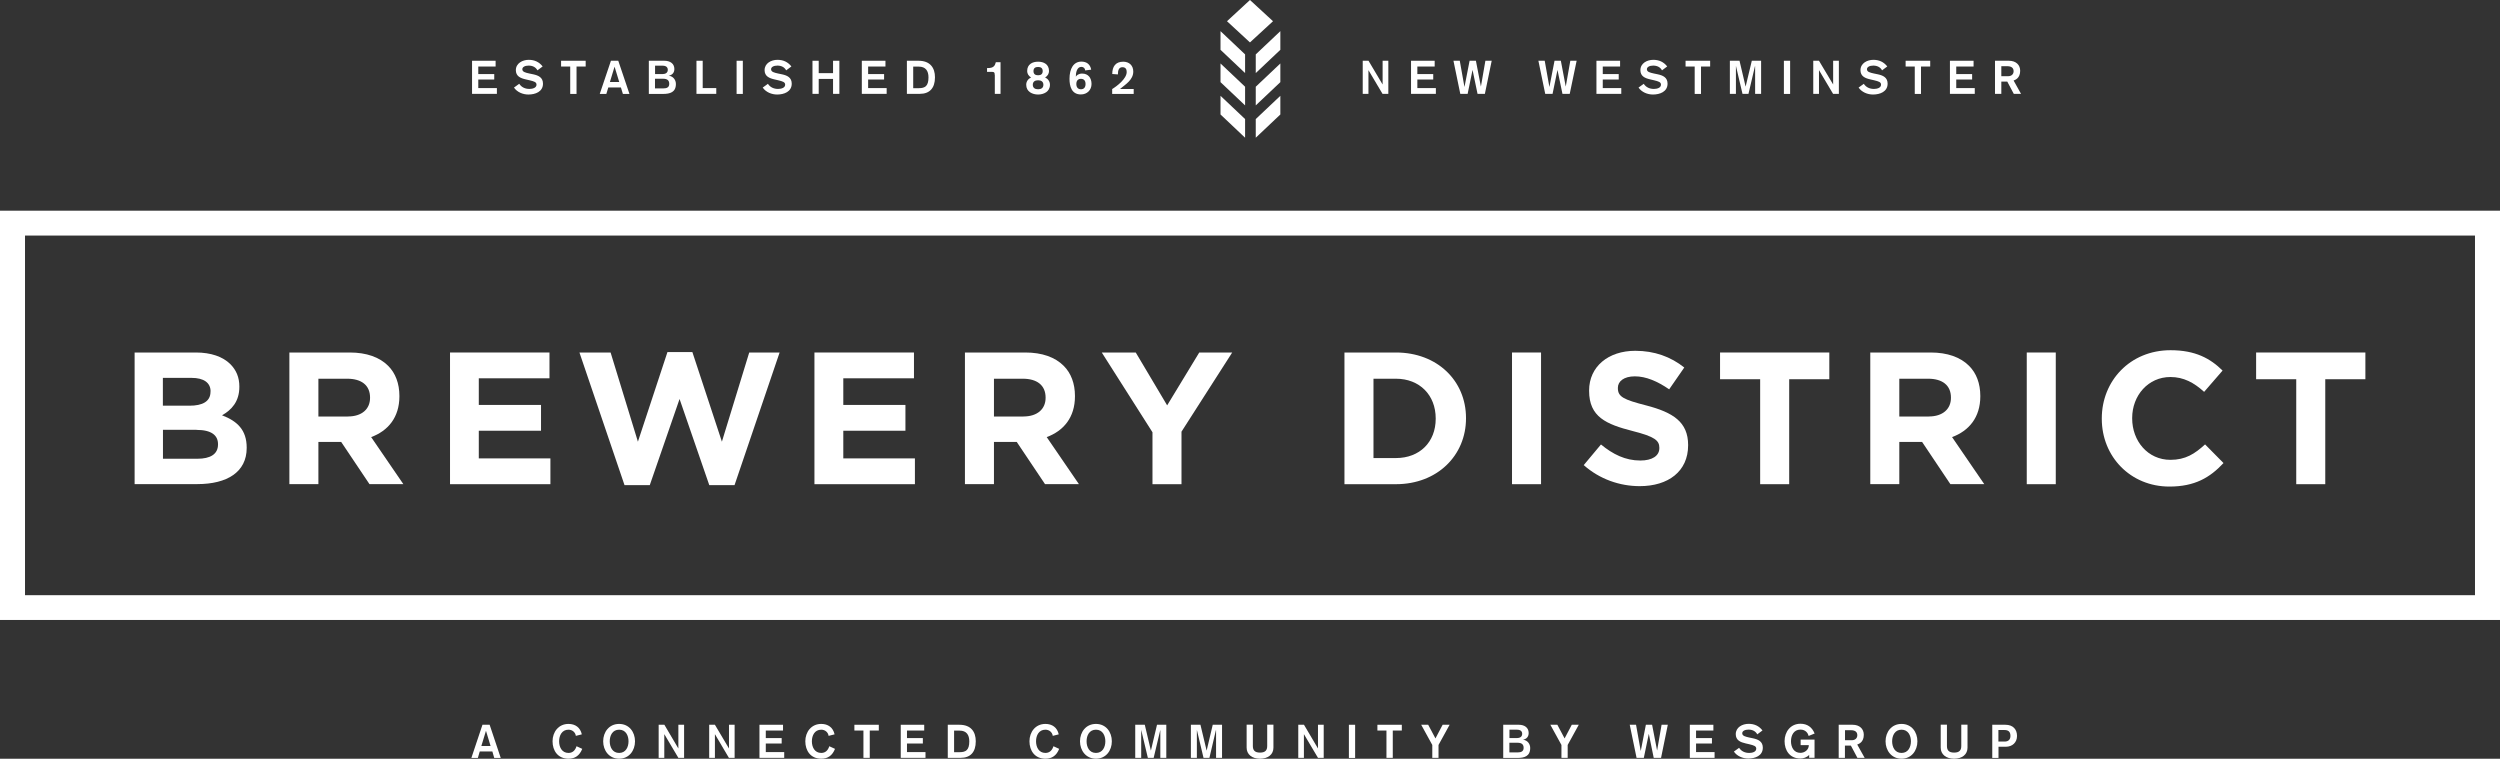 <svg width="201" height="61" viewBox="0 0 201 61" fill="white" xmlns="http://www.w3.org/2000/svg">
<rect x="0" y="0" width="201" height="61" fill="#333333" stroke="none"/>
<path d="M10.823 28.341H15.744C16.959 28.341 17.913 28.675 18.517 29.275C19.004 29.76 19.244 30.353 19.244 31.076V31.104C19.244 32.298 18.606 32.966 17.851 33.389C19.079 33.86 19.834 34.57 19.834 35.989V36.016C19.834 37.954 18.256 38.922 15.867 38.922H10.823V28.334V28.341ZM16.931 31.472C16.931 30.776 16.389 30.381 15.401 30.381H13.095V32.618H15.243C16.272 32.618 16.924 32.284 16.924 31.5V31.465L16.931 31.472ZM15.799 34.556H13.102V36.883H15.874C16.904 36.883 17.528 36.521 17.528 35.736V35.709C17.528 34.999 17 34.563 15.799 34.563" />
<path d="M23.273 28.341H28.118C29.463 28.341 30.513 28.716 31.207 29.412C31.797 29.999 32.112 30.838 32.112 31.834V31.861C32.112 33.574 31.186 34.645 29.841 35.143L32.428 38.922H29.704L27.432 35.532H25.599V38.922H23.266V28.334L23.273 28.341ZM27.967 33.485C29.107 33.485 29.752 32.878 29.752 31.991V31.963C29.752 30.967 29.052 30.449 27.919 30.449H25.599V33.492H27.96L27.967 33.485Z" />
<path d="M36.182 28.341H44.178V30.415H38.495V32.557H43.498V34.631H38.495V36.855H44.253V38.929H36.182V28.341Z" />
<path d="M46.587 28.341H49.092L51.288 35.511L53.663 28.307H55.667L58.041 35.511L60.238 28.341H62.681L59.057 39.004H57.026L54.637 32.079L52.242 39.004H50.211L46.587 28.341Z" />
<path d="M65.481 28.341H73.483V30.415H67.801V32.557H72.797V34.631H67.801V36.855H73.559V38.929H65.481V28.341Z" />
<path d="M77.588 28.341H82.433C83.778 28.341 84.828 28.716 85.521 29.412C86.112 29.999 86.427 30.838 86.427 31.834V31.861C86.427 33.574 85.501 34.645 84.156 35.143L86.743 38.922H84.018L81.746 35.532H79.914V38.922H77.581V28.334L77.588 28.341ZM82.282 33.485C83.414 33.485 84.066 32.878 84.066 31.991V31.963C84.066 30.967 83.366 30.449 82.234 30.449H79.914V33.492H82.275L82.282 33.485Z" />
<path d="M92.659 34.754L88.582 28.341H91.314L93.839 32.591L96.42 28.341H99.069L94.992 34.706V38.929H92.659V34.754Z" />
<path d="M108.094 28.341H112.233C115.568 28.341 117.867 30.626 117.867 33.608V33.635C117.867 36.616 115.561 38.929 112.233 38.929H108.094V28.341ZM110.428 30.442V36.828H112.233C114.14 36.828 115.431 35.545 115.431 33.669V33.642C115.431 31.766 114.14 30.449 112.233 30.449H110.428V30.442Z" />
<path d="M123.9 28.341H121.566V38.929H123.9V28.341Z" />
<path d="M127.338 37.387L128.718 35.736C129.672 36.521 130.674 37.026 131.882 37.026C132.836 37.026 133.412 36.651 133.412 36.03V36.002C133.412 35.416 133.048 35.109 131.278 34.658C129.143 34.112 127.764 33.526 127.764 31.424V31.397C127.764 29.473 129.308 28.204 131.477 28.204C133.021 28.204 134.339 28.689 135.416 29.548L134.201 31.302C133.261 30.654 132.335 30.258 131.442 30.258C130.55 30.258 130.077 30.667 130.077 31.179V31.206C130.077 31.902 130.53 32.127 132.362 32.598C134.51 33.157 135.725 33.928 135.725 35.777V35.804C135.725 37.906 134.119 39.086 131.834 39.086C130.228 39.086 128.608 38.527 127.331 37.394" />
<path d="M141.517 30.49H138.292V28.341H147.077V30.49H143.851V38.929H141.517V30.49Z" />
<path d="M150.378 28.341H155.223C156.568 28.341 157.618 28.716 158.311 29.412C158.902 29.999 159.217 30.838 159.217 31.834V31.861C159.217 33.574 158.291 34.645 156.946 35.143L159.533 38.922H156.808L154.537 35.532H152.704V38.922H150.371V28.334L150.378 28.341ZM155.072 33.485C156.204 33.485 156.856 32.878 156.856 31.991V31.963C156.856 30.967 156.156 30.449 155.024 30.449H152.704V33.492H155.065L155.072 33.485Z" />
<path d="M165.284 28.341H162.951V38.929H165.284V28.341Z" />
<path d="M168.984 33.662V33.635C168.984 30.626 171.255 28.157 174.515 28.157C176.512 28.157 177.713 28.825 178.695 29.794L177.212 31.506C176.396 30.763 175.558 30.312 174.502 30.312C172.717 30.312 171.427 31.793 171.427 33.608V33.642C171.427 35.457 172.683 36.971 174.502 36.971C175.716 36.971 176.458 36.487 177.288 35.73L178.77 37.23C177.679 38.397 176.464 39.12 174.419 39.12C171.296 39.12 168.984 36.719 168.984 33.676" />
<path d="M184.618 30.49H181.392V28.341H190.177V30.49H186.951V38.929H184.618V30.49Z" />
<path d="M201 49.845H0V16.94H201V49.845ZM2.011 47.853H198.989V18.939H2.011V47.853Z" />
<path d="M37.953 4.885H39.847V5.349H38.454V5.956H39.737V6.393H38.454V7.082H39.95V7.546H37.953V4.885Z" />
<path d="M41.755 6.747C41.941 7.027 42.236 7.15 42.565 7.15C42.812 7.15 43.135 7.068 43.135 6.809C43.135 6.597 42.943 6.543 42.579 6.454L42.284 6.386C41.851 6.29 41.474 6.133 41.474 5.642C41.474 5.083 42.016 4.81 42.51 4.81C42.97 4.81 43.347 4.98 43.629 5.342L43.21 5.656C43.08 5.41 42.833 5.274 42.503 5.274C42.215 5.274 41.995 5.383 41.995 5.567C41.995 5.785 42.249 5.84 42.551 5.908L42.881 5.977C43.279 6.065 43.656 6.222 43.656 6.727C43.656 7.375 43.039 7.6 42.483 7.6C42.037 7.6 41.577 7.409 41.323 7.041L41.748 6.734L41.755 6.747Z" />
<path d="M45.846 5.349H45.111V4.885H47.088V5.349H46.353V7.552H45.846V5.349Z" />
<path d="M49.119 4.885H49.709L50.609 7.552H50.08L49.922 7.034H48.907L48.749 7.552H48.22L49.119 4.885ZM49.414 5.369H49.408L49.037 6.591H49.785L49.414 5.369Z" />
<path d="M52.16 4.885H53.422C53.862 4.885 54.219 5.103 54.219 5.547C54.219 5.84 54.054 6.031 53.766 6.086C54.136 6.133 54.342 6.434 54.342 6.754C54.342 7.423 53.862 7.552 53.306 7.552H52.166V4.885H52.16ZM52.667 5.956H53.265C53.484 5.956 53.69 5.867 53.69 5.615C53.69 5.41 53.56 5.281 53.265 5.281H52.667V5.956ZM52.667 7.109H53.319C53.628 7.109 53.807 7.014 53.807 6.741C53.807 6.44 53.621 6.331 53.313 6.331H52.661V7.109H52.667Z" />
<path d="M55.996 4.885H56.497V7.082H57.588V7.546H55.996V4.885Z" />
<path d="M59.723 4.885H59.222V7.552H59.723V4.885Z" />
<path d="M61.747 6.747C61.933 7.027 62.228 7.15 62.557 7.15C62.804 7.15 63.127 7.068 63.127 6.809C63.127 6.597 62.928 6.543 62.571 6.454L62.276 6.386C61.85 6.29 61.473 6.133 61.473 5.642C61.473 5.083 62.008 4.81 62.509 4.81C62.969 4.81 63.346 4.98 63.628 5.342L63.209 5.656C63.079 5.41 62.832 5.274 62.502 5.274C62.214 5.274 61.995 5.383 61.995 5.567C61.995 5.785 62.248 5.84 62.55 5.908L62.88 5.977C63.278 6.065 63.655 6.222 63.655 6.727C63.655 7.375 63.038 7.6 62.482 7.6C62.036 7.6 61.576 7.409 61.322 7.041L61.747 6.734V6.747Z" />
<path d="M65.323 4.885H65.824V5.881H66.977V4.885H67.485V7.546H66.977V6.345H65.824V7.546H65.323V4.885Z" />
<path d="M69.29 4.885H71.191V5.349H69.798V5.956H71.081V6.393H69.798V7.082H71.287V7.546H69.29V4.885Z" />
<path d="M72.914 4.885H73.854C74.781 4.885 75.172 5.451 75.172 6.215C75.172 7.082 74.746 7.546 73.95 7.546H72.914V4.878V4.885ZM73.422 7.089H73.881C74.382 7.089 74.65 6.911 74.65 6.222C74.65 5.697 74.424 5.356 73.868 5.356H73.422V7.095V7.089Z" />
<path d="M79.976 6.031C79.976 5.826 79.935 5.779 79.763 5.779H79.358V5.472H79.434C79.887 5.472 79.996 5.281 80.065 5.001H80.443V7.546H79.983V6.024L79.976 6.031Z" />
<path d="M84.341 5.717C84.341 5.908 84.231 6.12 84.025 6.222C84.265 6.345 84.416 6.55 84.416 6.816C84.416 7.375 83.908 7.6 83.462 7.6C83.016 7.6 82.508 7.382 82.508 6.816C82.508 6.55 82.659 6.345 82.9 6.222C82.694 6.12 82.584 5.908 82.584 5.717C82.584 5.158 83.016 4.96 83.462 4.96C83.908 4.96 84.341 5.158 84.341 5.717ZM83.462 7.177C83.709 7.177 83.888 7.068 83.888 6.816C83.888 6.563 83.709 6.454 83.462 6.454C83.215 6.454 83.037 6.563 83.037 6.816C83.037 7.068 83.215 7.177 83.462 7.177ZM83.462 6.052C83.689 6.052 83.833 5.956 83.833 5.717C83.833 5.478 83.689 5.383 83.462 5.383C83.236 5.383 83.092 5.478 83.092 5.717C83.092 5.956 83.236 6.052 83.462 6.052Z" />
<path d="M87.251 5.669C87.237 5.492 87.12 5.376 86.942 5.376C86.578 5.376 86.496 5.854 86.496 6.154H86.503C86.564 6.058 86.715 5.915 87.004 5.915C87.484 5.915 87.759 6.256 87.759 6.754C87.759 7.225 87.415 7.593 86.901 7.593C86.153 7.593 85.988 6.932 85.988 6.338C85.988 5.533 86.304 4.953 86.942 4.953C87.367 4.953 87.656 5.171 87.731 5.601L87.244 5.663L87.251 5.669ZM86.537 6.754C86.537 7.014 86.667 7.177 86.908 7.177C87.148 7.177 87.278 7.02 87.278 6.754C87.278 6.488 87.148 6.338 86.908 6.338C86.667 6.338 86.537 6.495 86.537 6.754Z" />
<path d="M89.426 5.942C89.426 5.362 89.687 4.96 90.305 4.96C90.792 4.96 91.115 5.267 91.115 5.751C91.115 6.42 90.504 6.775 90.044 7.157H91.149V7.553H89.419V7.157C89.79 6.938 90.586 6.331 90.586 5.792C90.586 5.588 90.518 5.403 90.243 5.403C89.969 5.403 89.879 5.629 89.879 5.983L89.419 5.949L89.426 5.942Z" />
<path d="M109.563 4.885H110.029L111.155 6.782H111.162V4.885H111.622V7.546H111.155L110.029 5.649H110.023V7.546H109.563V4.885Z" />
<path d="M113.447 4.885H115.348V5.349H113.955V5.956H115.232V6.393H113.955V7.082H115.444V7.546H113.447V4.885Z" />
<path d="M116.858 4.885H117.366L117.737 6.966H117.75L118.155 4.885H118.663L119.061 6.945H119.068L119.425 4.885H119.933L119.384 7.546H118.794L118.396 5.635H118.389L117.998 7.546H117.407L116.858 4.885Z" />
<path d="M123.687 4.885H124.195L124.566 6.966H124.579L124.984 4.885H125.492L125.883 6.945H125.89L126.254 4.885H126.762L126.206 7.546H125.622L125.224 5.635H125.218L124.826 7.546H124.236L123.687 4.885Z" />
<path d="M128.354 4.885H130.255V5.349H128.862V5.956H130.145V6.393H128.862V7.082H130.351V7.546H128.354V4.885Z" />
<path d="M132.163 6.747C132.348 7.027 132.643 7.15 132.973 7.15C133.22 7.15 133.542 7.068 133.542 6.809C133.542 6.597 133.343 6.543 132.987 6.454L132.691 6.386C132.259 6.29 131.888 6.133 131.888 5.642C131.888 5.083 132.424 4.81 132.925 4.81C133.385 4.81 133.762 4.98 134.043 5.342L133.625 5.656C133.494 5.41 133.247 5.274 132.918 5.274C132.63 5.274 132.41 5.383 132.41 5.567C132.41 5.785 132.664 5.84 132.966 5.908L133.295 5.977C133.693 6.065 134.071 6.222 134.071 6.727C134.071 7.375 133.453 7.6 132.897 7.6C132.451 7.6 131.991 7.409 131.737 7.041L132.163 6.734V6.747Z" />
<path d="M136.253 5.349H135.519V4.885H137.496V5.349H136.761V7.552H136.253V5.349Z" />
<path d="M139.081 4.885H139.857L140.344 6.952H140.351L140.845 4.885H141.593V7.546H141.112V5.322H141.099L140.577 7.546H140.097L139.575 5.322H139.568V7.546H139.081V4.885Z" />
<path d="M143.926 4.885H143.425V7.552H143.926V4.885Z" />
<path d="M145.786 4.885H146.246L147.379 6.782H147.385V4.885H147.845V7.546H147.379L146.253 5.649H146.246V7.546H145.786V4.885Z" />
<path d="M149.856 6.747C150.041 7.027 150.337 7.15 150.666 7.15C150.913 7.15 151.236 7.068 151.236 6.809C151.236 6.597 151.043 6.543 150.68 6.454L150.385 6.386C149.952 6.29 149.582 6.133 149.582 5.642C149.582 5.083 150.124 4.81 150.618 4.81C151.078 4.81 151.455 4.98 151.737 5.342L151.318 5.656C151.188 5.41 150.94 5.274 150.611 5.274C150.323 5.274 150.103 5.383 150.103 5.567C150.103 5.785 150.357 5.84 150.659 5.908L150.989 5.977C151.387 6.065 151.764 6.222 151.764 6.727C151.764 7.375 151.146 7.6 150.59 7.6C150.144 7.6 149.685 7.409 149.431 7.041L149.856 6.734V6.747Z" />
<path d="M153.947 5.349H153.212V4.885H155.189V5.349H154.448V7.552H153.947V5.349Z" />
<path d="M156.774 4.885H158.675V5.349H157.282V5.956H158.559V6.393H157.282V7.082H158.771V7.546H156.774V4.885Z" />
<path d="M160.398 4.885H161.517C162.086 4.885 162.422 5.219 162.422 5.69C162.422 6.29 162.018 6.427 161.894 6.475L162.491 7.546H161.908L161.386 6.563H160.906V7.546H160.398V4.878V4.885ZM160.906 6.127H161.455C161.709 6.127 161.894 5.977 161.894 5.724C161.894 5.472 161.729 5.322 161.379 5.322H160.906V6.12V6.127Z" />
<path d="M100.497 3.411L98.65 1.706L100.497 0L102.35 1.706L100.497 3.411Z" />
<path d="M100.963 5.874V4.373L102.94 2.504V4.005L100.963 5.874Z" />
<path d="M100.963 8.474V6.973L102.94 5.103V6.604L100.963 8.474Z" />
<path d="M100.963 11.073V9.572L102.94 7.703V9.204L100.963 11.073Z" />
<path d="M100.105 5.874V4.373L98.129 2.504V4.005L100.105 5.874Z" />
<path d="M100.105 8.474V6.973L98.129 5.103V6.604L100.105 8.474Z" />
<path d="M100.105 11.073V9.572L98.129 7.703V9.204L100.105 11.073Z" />
<path d="M38.783 58.271H39.367L40.259 60.939H39.737L39.586 60.42H38.571L38.42 60.939H37.898L38.79 58.271H38.783ZM39.079 58.755H39.072L38.701 59.977H39.442L39.072 58.755H39.079Z" />
<path d="M46.299 59.165C46.257 58.871 46.01 58.667 45.708 58.667C45.173 58.667 44.953 59.137 44.953 59.601C44.953 60.065 45.173 60.536 45.708 60.536C46.058 60.536 46.257 60.304 46.353 59.997L46.813 60.209C46.6 60.741 46.244 61 45.708 61C44.85 61 44.425 60.352 44.425 59.601C44.425 58.851 44.905 58.203 45.708 58.203C46.244 58.203 46.655 58.483 46.779 59.042L46.292 59.165H46.299Z" />
<path d="M51.055 59.601C51.055 60.352 50.574 61 49.778 61C48.982 61 48.495 60.352 48.495 59.601C48.495 58.851 48.975 58.203 49.778 58.203C50.581 58.203 51.055 58.851 51.055 59.601ZM49.023 59.601C49.023 60.065 49.243 60.536 49.778 60.536C50.313 60.536 50.533 60.065 50.533 59.601C50.533 59.137 50.313 58.667 49.778 58.667C49.243 58.667 49.023 59.137 49.023 59.601Z" />
<path d="M52.956 58.271H53.416L54.534 60.168H54.541V58.271H55.001V60.932H54.541L53.416 59.035H53.409V60.932H52.956V58.271Z" />
<path d="M57.019 58.271H57.479L58.604 60.168H58.611V58.271H59.064V60.932H58.604L57.485 59.035H57.479V60.932H57.019V58.271Z" />
<path d="M61.061 58.271H62.955V58.735H61.569V59.342H62.846V59.779H61.569V60.468H63.051V60.932H61.061V58.271Z" />
<path d="M66.62 59.165C66.579 58.871 66.332 58.667 66.03 58.667C65.495 58.667 65.275 59.137 65.275 59.601C65.275 60.065 65.495 60.536 66.03 60.536C66.38 60.536 66.579 60.304 66.675 59.997L67.135 60.209C66.922 60.741 66.565 61 66.03 61C65.172 61 64.747 60.352 64.747 59.601C64.747 58.851 65.227 58.203 66.03 58.203C66.565 58.203 66.977 58.483 67.101 59.042L66.613 59.165H66.62Z" />
<path d="M69.42 58.735H68.693V58.271H70.656V58.735H69.928V60.932H69.42V58.735Z" />
<path d="M72.42 58.271H74.307V58.735H72.921V59.342H74.197V59.779H72.921V60.468H74.41V60.932H72.42V58.271Z" />
<path d="M76.201 58.271H77.141C78.068 58.271 78.452 58.837 78.452 59.601C78.452 60.468 78.027 60.932 77.231 60.932H76.201V58.264V58.271ZM76.702 60.475H77.162C77.656 60.475 77.931 60.297 77.931 59.608C77.931 59.083 77.704 58.742 77.155 58.742H76.709V60.481L76.702 60.475Z" />
<path d="M84.643 59.165C84.602 58.871 84.355 58.667 84.053 58.667C83.517 58.667 83.298 59.137 83.298 59.601C83.298 60.065 83.517 60.536 84.053 60.536C84.403 60.536 84.602 60.304 84.698 59.997L85.157 60.209C84.945 60.741 84.588 61 84.053 61C83.195 61 82.769 60.352 82.769 59.601C82.769 58.851 83.25 58.203 84.053 58.203C84.588 58.203 85 58.483 85.123 59.042L84.636 59.165H84.643Z" />
<path d="M89.392 59.601C89.392 60.352 88.912 61 88.115 61C87.319 61 86.832 60.352 86.832 59.601C86.832 58.851 87.312 58.203 88.115 58.203C88.918 58.203 89.392 58.851 89.392 59.601ZM87.361 59.601C87.361 60.065 87.58 60.536 88.115 60.536C88.651 60.536 88.87 60.065 88.87 59.601C88.87 59.137 88.651 58.667 88.115 58.667C87.58 58.667 87.361 59.137 87.361 59.601Z" />
<path d="M91.273 58.271H92.041L92.528 60.338H92.535L93.023 58.271H93.771V60.932H93.29V58.708H93.283L92.755 60.932H92.288L91.76 58.708H91.753V60.932H91.273V58.271Z" />
<path d="M95.747 58.271H96.516L97.01 60.338H97.017L97.504 58.271H98.252V60.932H97.772V58.708H97.758L97.237 60.932H96.763L96.235 58.708H96.228V60.932H95.747V58.271Z" />
<path d="M102.384 60.113C102.384 60.659 101.952 61 101.306 61C100.661 61 100.229 60.652 100.229 60.113V58.264H100.73V59.977C100.73 60.304 100.867 60.509 101.306 60.509C101.746 60.509 101.883 60.304 101.883 59.977V58.264H102.384V60.113Z" />
<path d="M104.381 58.271H104.841L105.96 60.168H105.966V58.271H106.426V60.932H105.966L104.841 59.035H104.834V60.932H104.381V58.271Z" />
<path d="M108.952 58.271H108.451V60.939H108.952V58.271Z" />
<path d="M111.471 58.735H110.743V58.271H112.706V58.735H111.979V60.932H111.471V58.735Z" />
<path d="M115.156 59.895L114.264 58.271H114.827L115.41 59.369L115.987 58.271H116.549L115.657 59.895V60.932H115.156V59.895Z" />
<path d="M120.859 58.271H122.115C122.555 58.271 122.905 58.489 122.905 58.933C122.905 59.226 122.74 59.417 122.452 59.472C122.822 59.52 123.028 59.82 123.028 60.14C123.028 60.809 122.548 60.939 121.999 60.939H120.859V58.271ZM121.36 59.342H121.958C122.177 59.342 122.383 59.253 122.383 59.001C122.383 58.796 122.253 58.667 121.958 58.667H121.36V59.342ZM121.36 60.495H122.012C122.314 60.495 122.5 60.4 122.5 60.127C122.5 59.827 122.314 59.717 122.006 59.717H121.354V60.495H121.36Z" />
<path d="M125.54 59.895L124.648 58.271H125.211L125.794 59.369L126.371 58.271H126.933L126.041 59.895V60.932H125.54V59.895Z" />
<path d="M131.031 58.271H131.538L131.909 60.352H131.923L132.328 58.271H132.829L133.227 60.325H133.234L133.591 58.271H134.092L133.549 60.932H132.959L132.568 59.015H132.561L132.163 60.932H131.58L131.031 58.271Z" />
<path d="M135.862 58.271H137.756V58.735H136.363V59.342H137.64V59.779H136.363V60.468H137.852V60.932H135.862V58.271Z" />
<path d="M139.829 60.133C140.014 60.413 140.309 60.536 140.639 60.536C140.879 60.536 141.202 60.454 141.202 60.195C141.202 59.983 141.01 59.929 140.653 59.84L140.358 59.772C139.932 59.676 139.555 59.52 139.555 59.028C139.555 58.469 140.09 58.196 140.591 58.196C141.051 58.196 141.428 58.367 141.703 58.728L141.284 59.042C141.154 58.796 140.907 58.66 140.584 58.66C140.296 58.66 140.076 58.769 140.076 58.953C140.076 59.172 140.33 59.226 140.625 59.294L140.955 59.363C141.353 59.451 141.73 59.608 141.73 60.113C141.73 60.768 141.112 60.986 140.557 60.986C140.117 60.986 139.657 60.795 139.404 60.427L139.829 60.12V60.133Z" />
<path d="M145.416 59.172C145.361 58.96 145.189 58.66 144.75 58.66C144.215 58.66 143.995 59.131 143.995 59.595C143.995 60.059 144.215 60.529 144.75 60.529C145.107 60.529 145.429 60.277 145.429 59.908H144.771V59.465H145.889V60.925H145.457V60.693C145.278 60.891 144.99 60.986 144.757 60.986C143.899 60.986 143.48 60.338 143.48 59.588C143.48 58.837 143.961 58.189 144.757 58.189C145.299 58.189 145.69 58.462 145.896 58.974L145.429 59.165L145.416 59.172Z" />
<path d="M147.838 58.271H148.95C149.513 58.271 149.849 58.605 149.849 59.076C149.849 59.676 149.451 59.813 149.321 59.861L149.918 60.932H149.335L148.813 59.949H148.332V60.932H147.831V58.264L147.838 58.271ZM148.339 59.513H148.888C149.142 59.513 149.328 59.363 149.328 59.11C149.328 58.858 149.163 58.708 148.813 58.708H148.339V59.506V59.513Z" />
<path d="M154.159 59.601C154.159 60.352 153.679 61 152.883 61C152.087 61 151.599 60.352 151.599 59.601C151.599 58.851 152.08 58.203 152.883 58.203C153.686 58.203 154.159 58.851 154.159 59.601ZM152.128 59.601C152.128 60.065 152.347 60.536 152.883 60.536C153.418 60.536 153.638 60.065 153.638 59.601C153.638 59.137 153.418 58.667 152.883 58.667C152.347 58.667 152.128 59.137 152.128 59.601Z" />
<path d="M158.188 60.113C158.188 60.659 157.756 61 157.11 61C156.465 61 156.033 60.652 156.033 60.113V58.264H156.534V59.977C156.534 60.304 156.671 60.509 157.11 60.509C157.55 60.509 157.687 60.304 157.687 59.977V58.264H158.188V60.113Z" />
<path d="M160.171 58.271H161.235C161.86 58.271 162.168 58.653 162.168 59.172C162.168 59.69 161.798 60.038 161.269 60.038H160.679V60.939H160.178V58.271H160.171ZM160.672 59.622H161.173C161.489 59.622 161.64 59.438 161.64 59.172C161.64 58.803 161.441 58.694 161.153 58.694H160.672V59.622Z" />
</svg>
